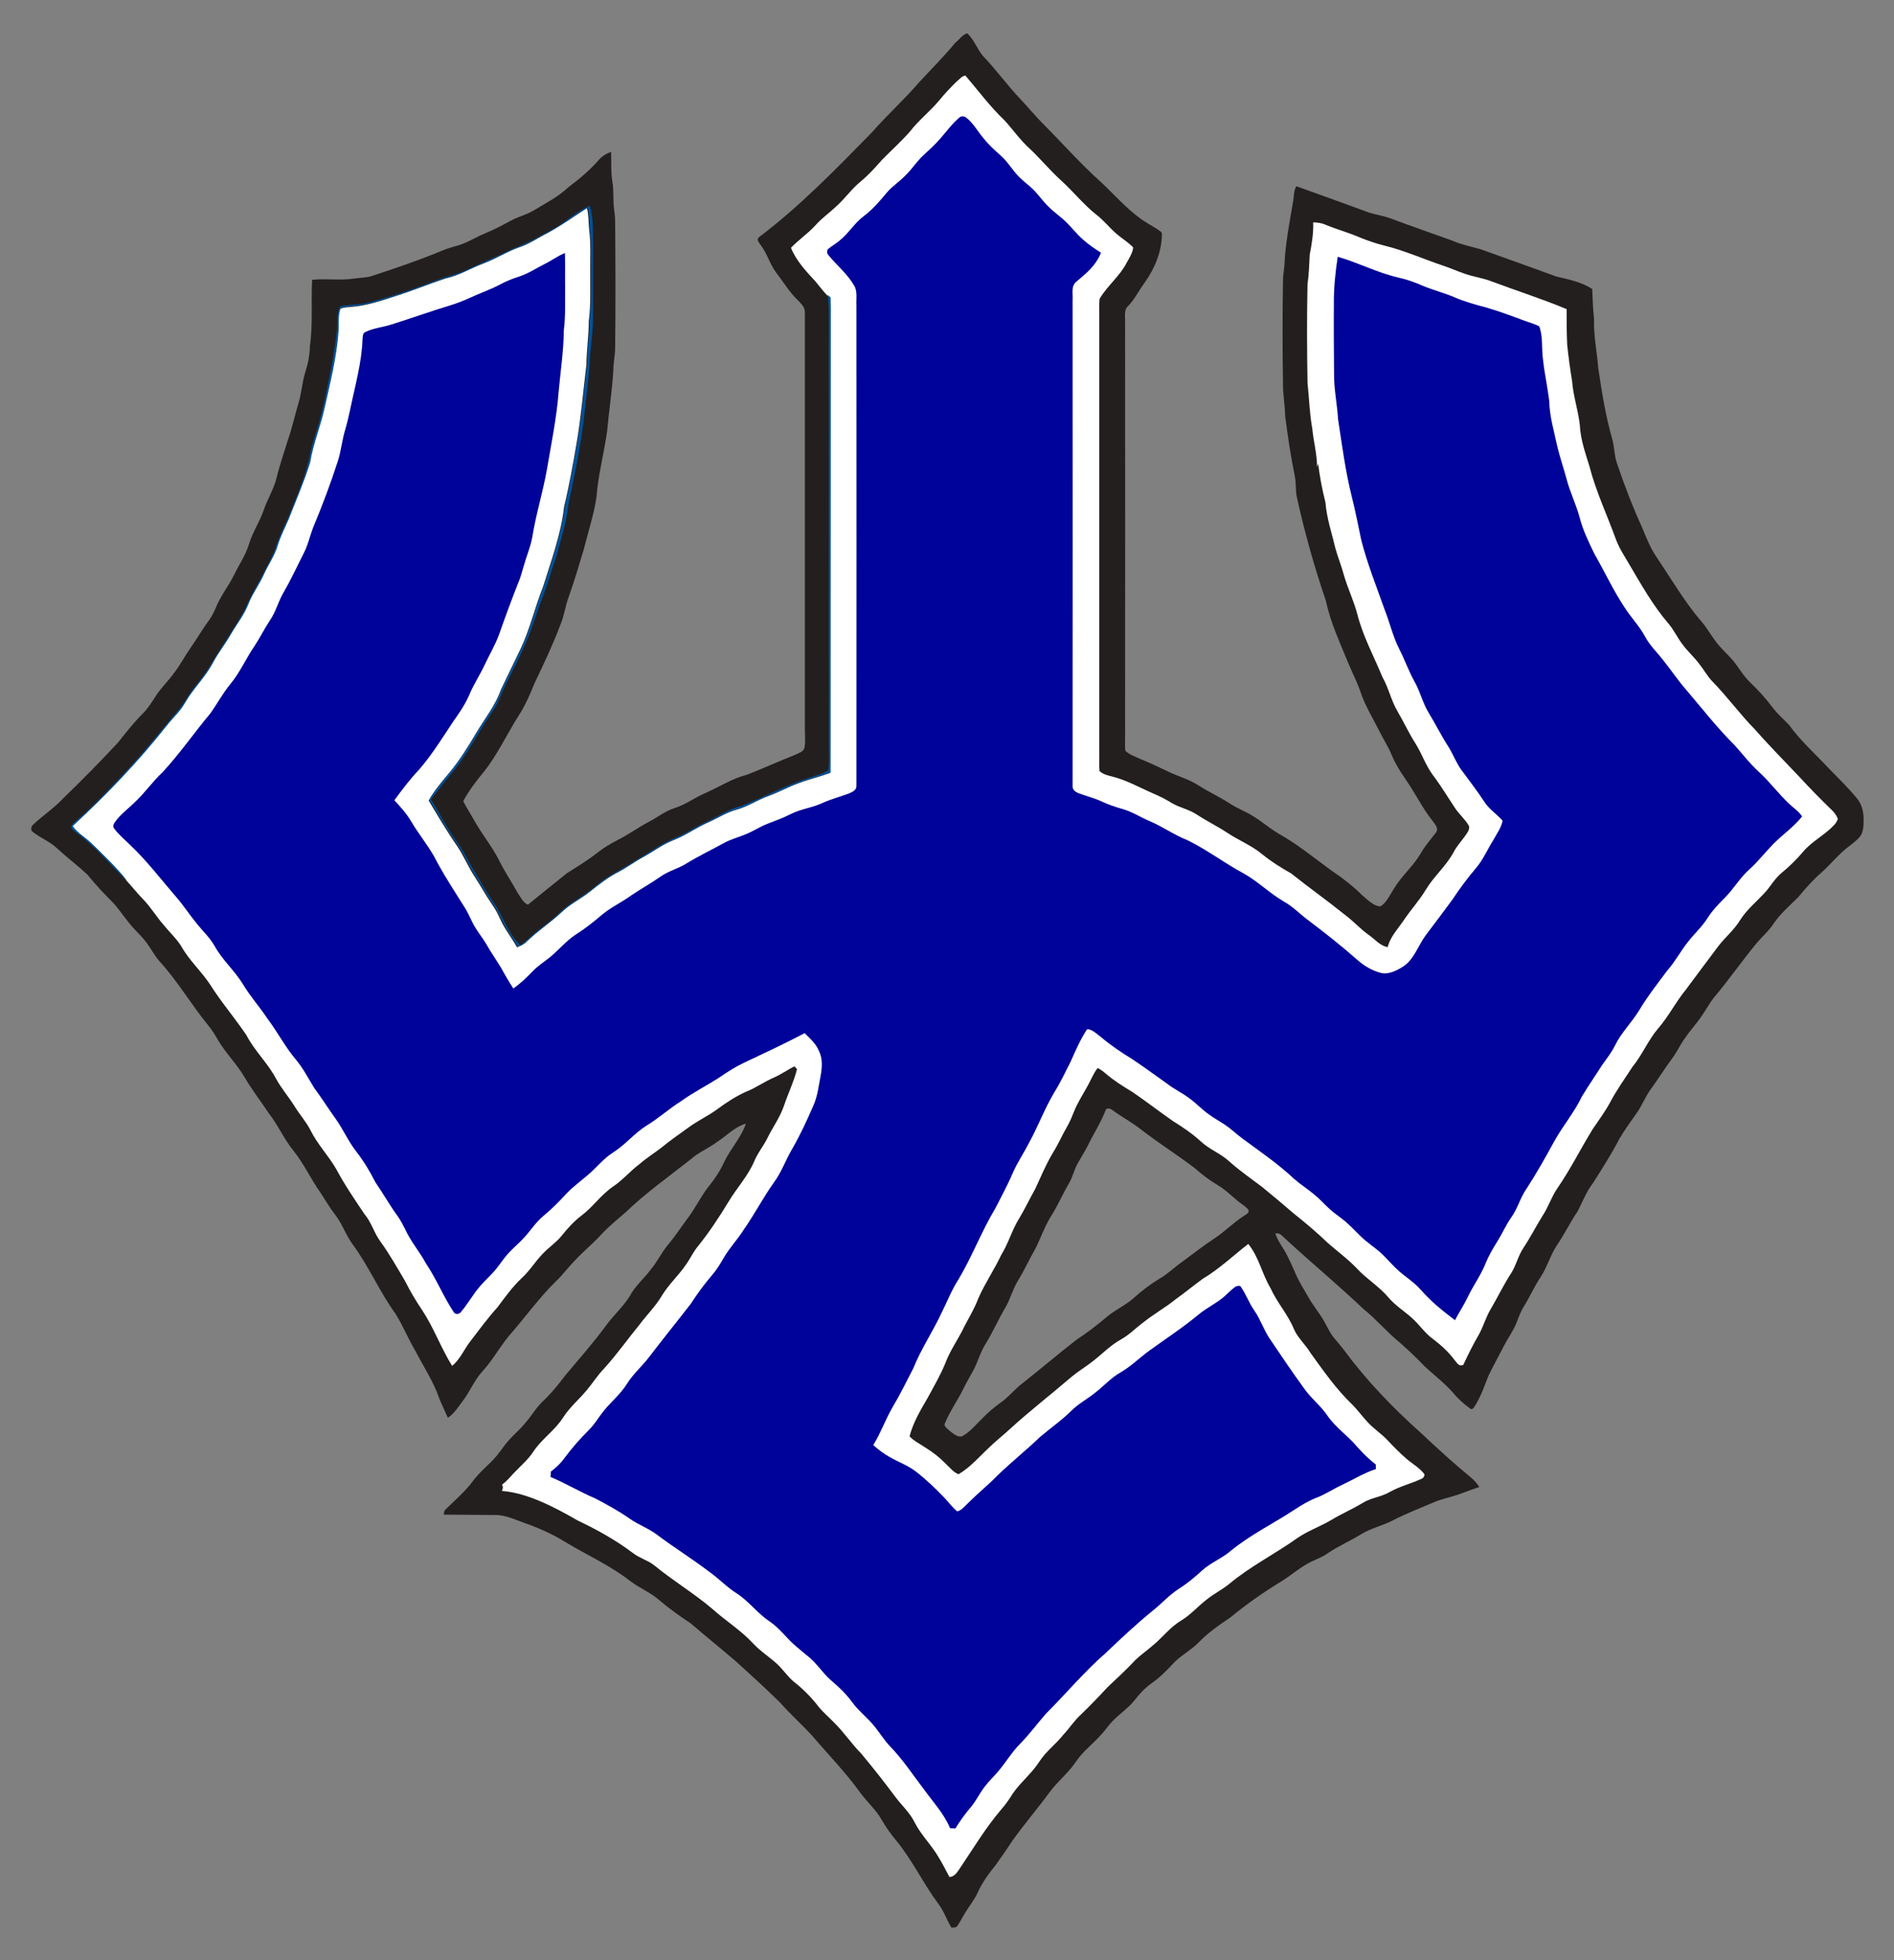 <?xml version="1.0" encoding="UTF-8" standalone="no"?>
<svg
   xmlns:dc="http://purl.org/dc/elements/1.1/"
   xmlns:cc="http://creativecommons.org/ns#"
   xmlns:rdf="http://www.w3.org/1999/02/22-rdf-syntax-ns#"
   xmlns:svg="http://www.w3.org/2000/svg"
   xmlns="http://www.w3.org/2000/svg"
   xmlns:sodipodi="http://sodipodi.sourceforge.net/DTD/sodipodi-0.dtd"
   xmlns:inkscape="http://www.inkscape.org/namespaces/inkscape"
   width="145"
   height="150"
   viewBox="0 0 145 150"
   version="1.1"
   id="svg3008"
   inkscape:version="0.48.1 "
   sodipodi:docname="wlee athletics monogram.svg">
  <rect x="0" y="0" width="145" height="150" fill="#808080" stroke="none"/>
  <defs
     id="defs3027" />
  <sodipodi:namedview
     pagecolor="#ffffff"
     bordercolor="#666666"
     borderopacity="1"
     objecttolerance="10"
     gridtolerance="10"
     guidetolerance="10"
     inkscape:pageopacity="0"
     inkscape:pageshadow="2"
     inkscape:window-width="1366"
     inkscape:window-height="705"
     id="namedview3025"
     showgrid="false"
     inkscape:zoom="2.8119101"
     inkscape:cx="88.316151"
     inkscape:cy="67.010309"
     inkscape:window-x="0"
     inkscape:window-y="0"
     inkscape:window-maximized="1"
     inkscape:current-layer="g3810" />
  <!-- Generator: Sketch 54.1 (76490) - https://sketchapp.com -->
  <title
     id="title3010">wash-lee</title>
  <desc
     id="desc3012">Created with Sketch.</desc>
  <g
     id="g3810"
     transform="translate(0,-50)">
    <g
       transform="matrix(0.725,0,0,0.725,2.319,52.542)"
       id="g3016"
       style="fill:none;stroke:none">
      <path
         style="fill:#231f1f;fill-rule:nonzero"
         inkscape:connector-curvature="0"
         id="Shape"
         d="m 98.952,0.019 c 0.715,0.676 1.043,1.662 1.642,2.377 1.391,1.449 2.57,3.092 3.942,4.541 0.85,0.889 1.623,1.855 2.493,2.705 2.01,2.029 3.942,4.213 6.067,6.106 1.333,1.256 2.628,2.725 4.096,3.787 0.56,0.425 1.179,0.754 1.778,1.121 0.174,0.155 0.58,0.309 0.522,0.56 0,1.816 -0.754,3.614 -1.797,5.082 -0.618,0.831 -1.043,1.739 -1.758,2.493 -0.502,0.444 -0.29,1.121 -0.328,1.72 0.019,14.3 0,28.599 0,42.899 0.019,0.773 -0.039,1.546 0.019,2.319 0.406,0.406 1.024,0.618 1.526,0.85 0.966,0.386 1.894,0.831 2.84,1.275 1.082,0.56 2.261,0.831 3.304,1.507 1.121,0.715 2.319,1.256 3.439,1.99 0.715,0.464 1.526,0.754 2.261,1.217 1.005,0.58 1.874,1.372 2.879,1.952 1.932,1.082 3.671,2.512 5.468,3.826 1.179,0.792 2.319,1.662 3.324,2.667 0.522,0.425 1.217,1.179 1.932,1.14 0.618,-0.406 1.005,-1.256 1.391,-1.855 0.812,-1.353 2.029,-2.357 2.821,-3.71 0.464,-0.812 1.082,-1.507 1.642,-2.242 0.29,-0.483 -0.155,-0.87 -0.406,-1.237 -1.082,-1.372 -1.816,-2.918 -2.802,-4.329 -0.56,-0.812 -1.082,-1.623 -1.469,-2.551 -0.367,-0.908 -0.908,-1.72 -1.333,-2.589 -0.657,-1.314 -1.488,-2.647 -1.952,-4.039 -0.348,-1.063 -0.889,-2.068 -1.314,-3.111 -0.87,-2.126 -1.894,-4.309 -2.357,-6.551 -1.217,-3.556 -2.241,-7.188 -3.053,-10.86 -0.193,-0.792 -0.077,-1.585 -0.251,-2.377 -0.425,-2.068 -0.734,-4.174 -1.005,-6.28 -0.019,-1.159 -0.251,-2.319 -0.232,-3.478 -0.058,-3.614 -0.058,-7.208 0,-10.821 0,-0.58 0.116,-1.121 0.155,-1.7 0.097,-2.184 0.522,-4.386 0.889,-6.531 0.135,-0.618 0.058,-1.237 0.367,-1.739 2.57,0.908 5.14,1.855 7.69,2.783 0.734,0.232 1.488,0.329 2.222,0.599 2.164,0.812 4.367,1.565 6.55,2.357 0.966,0.425 1.971,0.618 2.995,0.908 2.647,0.966 5.333,1.894 7.98,2.879 1.333,0.309 2.609,0.56 3.807,1.314 0.039,1.063 0.077,2.106 0.193,3.15 -0.058,1.778 0.309,3.478 0.444,5.217 0.367,2.473 0.773,5.024 1.469,7.459 0.251,0.87 0.213,1.758 0.522,2.628 0.773,2.28 1.642,4.541 2.647,6.744 0.444,1.082 0.87,2.164 1.546,3.15 1.526,2.261 2.976,4.754 4.753,6.802 0.541,0.638 0.947,1.372 1.449,2.029 0.541,0.754 1.237,1.333 1.836,2.029 0.618,0.754 1.063,1.585 1.778,2.28 0.87,0.831 1.662,1.7 2.377,2.647 0.522,0.715 1.179,1.256 1.778,1.894 1.217,1.681 2.744,3.034 4.154,4.541 1.005,1.043 2.087,2.068 2.995,3.188 0.502,0.599 0.696,1.333 0.715,2.106 0,0.599 0.019,1.391 -0.348,1.894 -0.386,0.502 -0.966,0.87 -1.449,1.275 -0.947,0.754 -1.662,1.662 -2.551,2.473 -0.947,0.812 -1.758,1.72 -2.551,2.686 -0.908,0.908 -1.874,1.72 -2.609,2.802 -0.502,0.773 -1.198,1.353 -1.797,2.068 -1.546,1.874 -2.937,3.884 -4.502,5.739 -0.522,0.657 -0.889,1.391 -1.391,2.087 -0.56,0.792 -1.217,1.507 -1.758,2.319 -0.464,0.657 -0.773,1.372 -1.256,2.01 -0.812,1.082 -1.507,2.222 -2.299,3.304 -0.56,0.773 -0.889,1.662 -1.43,2.435 -0.638,0.908 -1.295,1.797 -1.855,2.763 -0.85,1.623 -1.836,3.188 -2.821,4.715 -0.676,0.889 -1.063,1.913 -1.565,2.899 -0.792,1.159 -1.391,2.415 -2.183,3.575 -0.696,1.043 -1.024,2.261 -1.7,3.324 -0.696,1.024 -1.179,2.164 -1.836,3.208 -0.348,0.56 -0.541,1.159 -0.792,1.778 -0.348,0.831 -0.87,1.527 -1.275,2.319 -0.541,1.063 -1.121,2.087 -1.642,3.169 -0.425,1.063 -0.773,2.106 -1.372,3.092 -0.135,0.193 -0.328,0.618 -0.599,0.348 -0.638,-0.464 -1.256,-1.005 -1.758,-1.623 -0.908,-1.043 -1.99,-1.855 -2.995,-2.783 -0.85,-0.889 -1.739,-1.739 -2.667,-2.551 -1.353,-1.101 -2.454,-2.435 -3.807,-3.517 -2.647,-2.512 -5.468,-4.85 -8.154,-7.324 -0.386,-0.309 -0.599,-0.754 -1.159,-0.657 0.271,0.87 0.85,1.507 1.237,2.3 0.29,0.58 0.56,1.14 0.812,1.739 0.386,0.966 0.966,1.855 1.488,2.763 0.502,0.889 1.179,1.662 1.662,2.551 0.328,0.58 0.58,1.179 1.024,1.7 0.348,0.425 0.715,0.831 1.043,1.275 2.357,3.188 5.14,6.087 8.096,8.715 1.72,1.623 3.478,3.227 5.314,4.734 0.348,0.29 0.618,0.618 0.87,0.986 -0.773,0.251 -1.546,0.56 -2.319,0.831 -0.831,0.271 -1.7,0.444 -2.512,0.792 -1.449,0.618 -2.898,1.179 -4.29,1.894 -1.101,0.58 -2.299,0.812 -3.362,1.469 -1.159,0.715 -2.435,1.256 -3.555,2.029 -0.715,0.502 -1.546,0.715 -2.28,1.179 -0.927,0.541 -1.739,1.256 -2.667,1.816 -1.836,1.121 -3.633,2.377 -5.294,3.749 -1.179,0.792 -2.377,1.623 -3.362,2.647 -0.85,0.87 -1.913,1.372 -2.744,2.28 -0.676,0.734 -1.391,1.449 -2.222,2.029 -0.715,0.502 -1.295,1.14 -1.836,1.836 -0.754,0.928 -1.797,1.546 -2.551,2.454 -0.328,0.386 -0.618,0.792 -0.966,1.159 -0.87,0.986 -1.855,1.681 -2.609,2.783 -0.792,1.198 -1.913,2.068 -2.782,3.227 -1.275,1.739 -2.686,3.382 -3.942,5.14 -0.56,0.85 -1.14,1.7 -1.739,2.531 -0.734,0.908 -1.411,1.816 -1.913,2.899 -0.348,0.792 -0.889,1.43 -1.333,2.164 -0.309,0.502 -0.56,1.024 -0.908,1.507 -0.174,0.077 -0.348,0.097 -0.56,0.097 -0.502,-0.812 -0.773,-1.7 -1.353,-2.473 -1.642,-2.203 -2.763,-4.638 -4.483,-6.725 -0.56,-0.676 -1.082,-1.391 -1.507,-2.145 -0.618,-1.101 -1.546,-1.894 -2.299,-2.918 -1.507,-2.106 -3.362,-4 -5.043,-5.971 -1.101,-1.217 -2.338,-2.3 -3.42,-3.536 -1.488,-1.469 -3.053,-2.879 -4.599,-4.29 -1.604,-1.372 -3.227,-2.686 -4.831,-4.058 -1.159,-0.773 -2.28,-1.565 -3.343,-2.473 -0.927,-0.812 -2.048,-1.237 -3.034,-1.99 -2.145,-1.662 -4.464,-2.686 -6.782,-4.077 -1.391,-0.87 -2.918,-1.546 -4.464,-2.087 -1.043,-0.367 -2.01,-0.85 -3.13,-0.812 -1.778,0 -3.555,-0.039 -5.333,-0.039 0.039,-0.155 0.058,-0.309 0.097,-0.444 1.024,-1.024 2.087,-1.894 2.956,-3.053 0.638,-0.87 1.43,-1.527 2.164,-2.28 0.618,-0.638 1.043,-1.372 1.623,-2.029 0.541,-0.618 1.179,-1.14 1.7,-1.778 0.696,-0.754 1.159,-1.643 1.894,-2.338 0.908,-0.85 1.681,-1.816 2.435,-2.802 1.43,-1.72 2.937,-3.401 4.251,-5.198 0.87,-1.217 2.01,-2.145 2.725,-3.478 0.599,-0.947 1.43,-1.643 2.087,-2.551 0.657,-0.792 1.082,-1.72 1.739,-2.512 0.696,-0.812 1.275,-1.7 1.894,-2.551 0.908,-1.121 1.507,-2.454 2.396,-3.594 0.657,-0.812 1.217,-1.643 1.662,-2.609 0.657,-1.391 1.797,-2.589 2.299,-4.058 -1.256,0.386 -1.99,1.256 -3.072,1.952 -0.908,0.676 -1.952,1.082 -2.782,1.836 -2.28,1.797 -4.734,3.536 -6.821,5.546 -0.889,0.773 -1.816,1.527 -2.628,2.396 -0.85,0.947 -1.855,1.739 -2.725,2.686 -0.754,0.754 -1.353,1.604 -2.125,2.319 -1.623,1.604 -2.976,3.459 -4.464,5.198 -1.198,1.295 -1.99,2.879 -3.169,4.174 -0.889,0.947 -1.314,2.106 -2.087,3.13 -0.522,0.676 -0.889,1.333 -1.604,1.816 -0.29,-0.676 -0.638,-1.353 -0.908,-2.048 -0.599,-1.758 -1.681,-3.382 -2.531,-5.024 -0.754,-1.275 -1.314,-2.667 -2.087,-3.903 -1.7,-2.338 -2.84,-5.063 -4.579,-7.401 -0.696,-0.966 -1.043,-2.087 -1.778,-3.034 -0.58,-0.734 -1.043,-1.546 -1.546,-2.319 -1.043,-1.449 -1.758,-3.072 -2.879,-4.464 -1.005,-1.237 -1.623,-2.705 -2.609,-3.961 -0.85,-1.275 -1.797,-2.493 -2.57,-3.826 -0.831,-1.391 -1.99,-2.531 -2.821,-3.942 -0.29,-0.522 -0.618,-1.043 -1.005,-1.507 -1.816,-2.222 -3.246,-4.696 -5.178,-6.802 C 13.062,97.275 12.695,96.522 12.173,95.865 11.613,95.13 10.898,94.551 10.357,93.816 9.758,93.101 9.294,92.329 8.637,91.671 7.729,90.763 6.86,89.836 6.048,88.831 5.024,87.865 3.884,87.014 2.84,86.048 2.029,85.275 0.966,84.908 0.135,84.193 0.058,83.903 0.116,83.691 0.309,83.536 1.314,82.57 2.473,81.836 3.42,80.812 5.43,78.879 7.362,76.908 9.256,74.879 10.086,73.836 10.898,72.792 11.845,71.845 c 0.541,-0.522 0.927,-1.14 1.333,-1.778 0.56,-0.908 1.333,-1.623 1.952,-2.473 0.696,-0.889 1.198,-1.874 1.836,-2.783 0.618,-0.87 1.14,-1.797 1.778,-2.667 0.348,-0.464 0.618,-0.947 0.831,-1.469 0.502,-1.256 1.333,-2.28 1.932,-3.478 0.541,-1.121 1.217,-2.068 1.584,-3.266 0.386,-1.275 1.14,-2.357 1.565,-3.614 0.406,-1.198 1.082,-2.222 1.372,-3.459 0.328,-1.391 0.812,-2.705 1.217,-4.058 0.444,-1.275 0.715,-2.57 1.101,-3.845 0.309,-1.043 0.367,-2.145 0.696,-3.188 0.29,-0.908 0.464,-1.778 0.483,-2.744 0.328,-2.28 0.116,-4.696 0.232,-6.995 1.469,-0.155 2.995,0.097 4.483,-0.135 0.599,-0.097 1.217,-0.077 1.778,-0.251 2.299,-0.754 4.579,-1.527 6.802,-2.415 0.657,-0.29 1.314,-0.541 2.029,-0.734 1.179,-0.29 2.068,-0.908 3.188,-1.372 0.889,-0.367 1.739,-0.812 2.589,-1.275 0.812,-0.464 1.739,-0.657 2.531,-1.14 1.275,-0.773 2.589,-1.43 3.691,-2.473 1.14,-0.85 2.222,-1.758 3.169,-2.841 0.367,-0.425 0.792,-0.676 1.314,-0.87 0.039,1.14 -0.039,2.3 0.174,3.401 0.116,0.85 0.019,1.72 0.135,2.57 0.058,0.444 0.116,0.889 0.116,1.353 0.039,4.444 0.058,8.889 0,13.333 0,0.85 -0.193,1.662 -0.193,2.512 -0.135,2.126 -0.464,4.232 -0.657,6.357 -0.328,2.319 -0.947,4.599 -1.121,6.937 -0.29,1.874 -0.889,3.71 -1.353,5.546 -0.502,1.662 -0.985,3.304 -1.565,4.928 -0.367,0.986 -0.483,2.01 -0.889,2.976 -0.792,2.106 -1.758,4.135 -2.725,6.164 -0.483,1.179 -0.966,2.319 -1.662,3.401 -1.275,1.99 -2.203,4.077 -3.691,5.952 -0.792,0.966 -1.604,2.01 -2.183,3.111 0.348,0.696 0.792,1.353 1.159,2.029 0.812,1.449 1.836,2.686 2.589,4.135 0.58,1.198 1.333,2.3 1.971,3.459 0.29,0.425 0.618,1.14 1.121,1.295 1.372,-1.121 2.744,-2.222 4.116,-3.324 1.101,-0.696 2.222,-1.372 3.246,-2.184 0.657,-0.522 1.391,-0.947 2.145,-1.333 1.101,-0.56 2.087,-1.275 3.169,-1.855 0.966,-0.483 1.739,-1.159 2.782,-1.488 1.179,-0.367 2.125,-1.101 3.246,-1.585 1.507,-0.657 2.84,-1.546 4.444,-1.952 1.681,-0.657 3.324,-1.411 5.005,-2.068 0.367,-0.193 0.927,-0.309 1.043,-0.773 0.116,-0.618 0.039,-1.275 0.039,-1.913 0,-14.686 0,-29.391 0,-44.077 0,-0.522 -0.406,-0.889 -0.734,-1.237 -0.908,-0.87 -1.507,-1.894 -2.28,-2.899 C 78.083,24.367 77.813,23.246 77.098,22.319 76.924,22.029 76.615,21.778 77.001,21.488 81.271,18.261 85.117,14.3 88.846,10.493 90.469,8.638 92.305,6.995 93.908,5.121 95.184,3.749 96.498,2.435 97.696,0.986 98.063,0.734 98.43,0.116 98.952,0.019 z M 114.313,113.7 c -0.174,-0.174 -0.638,-0.329 -0.754,-0.039 -0.483,1.275 -1.237,2.415 -1.836,3.652 -0.328,0.657 -0.715,1.256 -1.063,1.874 -0.425,0.715 -0.58,1.546 -1.005,2.261 -0.657,1.101 -1.14,2.28 -1.836,3.362 -0.676,1.082 -1.082,2.261 -1.642,3.401 -0.657,1.14 -1.198,2.357 -1.894,3.478 -0.541,0.889 -0.792,1.894 -1.295,2.783 -0.754,1.256 -1.333,2.609 -2.106,3.865 -0.502,0.792 -0.773,1.681 -1.159,2.531 -0.367,0.715 -0.792,1.391 -1.14,2.106 -0.618,1.295 -1.526,2.531 -2.048,3.865 0.019,0.29 0.367,0.502 0.56,0.696 0.348,0.271 0.812,0.657 1.256,0.58 0.85,-0.425 1.546,-1.295 2.222,-1.952 0.58,-0.599 1.198,-1.121 1.874,-1.604 0.87,-0.599 1.507,-1.449 2.357,-2.087 1.913,-1.507 3.749,-3.072 5.662,-4.56 1.121,-0.734 2.183,-1.546 3.208,-2.415 0.889,-0.754 1.971,-1.217 2.84,-1.99 0.85,-0.773 1.778,-1.469 2.763,-2.068 0.85,-0.483 1.526,-1.179 2.338,-1.739 1.14,-0.85 2.261,-1.72 3.459,-2.512 1.063,-0.696 1.971,-1.643 3.053,-2.338 0.213,-0.155 0.58,-0.29 0.522,-0.599 -0.135,-0.271 -0.444,-0.444 -0.676,-0.638 -0.908,-0.638 -1.623,-1.469 -2.589,-2.029 -0.889,-0.522 -1.681,-1.14 -2.454,-1.816 -1.836,-1.391 -3.787,-2.628 -5.623,-4.039 -0.947,-0.754 -2.01,-1.314 -2.995,-2.029 z" />
      <path
         style="fill:#ffffff;fill-rule:nonzero"
         inkscape:connector-curvature="0"
         id="path3019"
         d="m 98.739,4.464 c 1.372,1.604 2.609,3.285 4.135,4.734 0.889,0.966 1.642,2.068 2.628,2.957 1.159,1.082 2.183,2.338 3.362,3.401 1.295,1.179 2.377,2.551 3.729,3.614 0.812,0.618 1.391,1.411 2.183,2.068 0.541,0.464 1.198,0.85 1.681,1.372 -0.039,0.56 -0.406,1.121 -0.676,1.604 -0.715,1.411 -2.029,2.415 -2.86,3.807 -0.097,0.696 -0.019,1.43 -0.039,2.126 0,15.208 0,30.396 0,45.604 0.019,0.715 -0.039,1.43 0.019,2.126 0.367,0.329 0.792,0.444 1.256,0.56 1.565,0.367 3.034,1.217 4.522,1.855 0.618,0.271 1.217,0.56 1.797,0.928 0.85,0.522 1.816,0.676 2.647,1.217 1.063,0.696 2.203,1.256 3.266,1.952 1.217,0.812 2.57,1.333 3.71,2.28 0.947,0.773 1.971,1.411 3.034,2.01 1.894,1.507 3.884,2.918 5.777,4.444 0.85,0.638 1.546,1.43 2.415,2.048 0.715,0.483 1.14,1.121 2.01,1.295 0.309,-1.179 1.101,-1.932 1.739,-2.899 0.734,-1.082 1.604,-2.029 2.28,-3.15 0.87,-1.449 2.164,-2.512 2.956,-4 0.328,-0.618 0.792,-1.121 1.198,-1.681 0.232,-0.348 0.483,-0.618 0.425,-1.043 -0.386,-0.696 -1.043,-1.237 -1.488,-1.913 -0.773,-1.159 -1.488,-2.357 -2.338,-3.478 -0.773,-1.043 -1.159,-2.261 -1.855,-3.362 -0.715,-1.121 -1.256,-2.319 -1.932,-3.459 -0.638,-1.121 -0.889,-2.377 -1.526,-3.498 -0.947,-2.28 -2.048,-4.271 -2.667,-6.667 -0.367,-1.391 -0.985,-2.667 -1.391,-4.039 -0.251,-0.966 -0.638,-1.894 -0.908,-2.86 -0.386,-1.643 -0.927,-3.188 -1.063,-4.889 -0.348,-1.372 -0.599,-2.705 -0.773,-4.097 -0.039,0.116 -0.077,0.232 -0.116,0.348 0,-1.372 -0.367,-2.667 -0.502,-4.039 -0.29,-1.604 -0.328,-3.208 -0.502,-4.831 -0.058,-3.478 -0.077,-6.957 0,-10.435 0.155,-1.043 0.174,-2.048 0.232,-3.092 0.213,-1.14 0.406,-2.242 0.367,-3.42 0.444,0.019 0.87,0.058 1.295,0.251 1.198,0.502 2.454,0.831 3.652,1.353 0.812,0.329 1.642,0.618 2.493,0.831 2.222,0.541 4.212,1.449 6.357,2.164 0.754,0.251 1.469,0.58 2.222,0.831 0.927,0.329 1.913,0.444 2.84,0.812 2.628,0.986 5.314,1.836 7.903,2.918 0,1.256 0,2.512 0.058,3.749 0.135,1.295 0.309,2.589 0.522,3.865 0.116,1.565 0.638,3.053 0.812,4.618 0.077,1.565 0.58,2.918 1.024,4.386 0.676,2.628 1.894,5.198 2.821,7.768 0.367,0.947 0.908,1.739 1.411,2.609 1.256,2.126 2.473,4.29 4.077,6.164 0.618,0.715 0.985,1.565 1.565,2.3 0.522,0.696 1.179,1.275 1.7,1.971 0.464,0.58 0.831,1.237 1.314,1.778 1.642,1.662 2.995,3.556 4.637,5.217 1.507,1.72 3.111,3.324 4.676,4.986 1.101,1.198 2.261,2.377 3.439,3.517 0.251,0.251 0.464,0.541 0.58,0.87 -0.058,0.251 -0.232,0.483 -0.406,0.676 -1.005,1.063 -2.299,1.681 -3.227,2.763 -0.715,0.85 -1.488,1.604 -2.338,2.3 -0.773,0.657 -1.159,1.469 -1.855,2.184 -0.85,0.908 -1.797,1.681 -2.473,2.744 -0.676,1.121 -1.7,1.913 -2.454,2.957 -1.101,1.469 -2.203,2.937 -3.304,4.425 -1.063,1.295 -1.797,2.783 -2.898,4.058 -1.082,1.256 -1.662,2.763 -2.705,4.039 -0.812,1.256 -1.7,2.473 -2.396,3.807 -0.541,0.986 -1.198,1.874 -1.816,2.783 -1.275,2.068 -2.377,4.29 -3.768,6.3 -0.618,0.908 -0.927,1.952 -1.546,2.879 -0.696,1.121 -1.295,2.3 -2.029,3.401 -0.541,0.812 -0.734,1.778 -1.256,2.609 -0.812,1.237 -1.43,2.551 -2.183,3.826 -0.502,0.831 -0.754,1.778 -1.217,2.628 -0.618,1.063 -1.159,2.145 -1.681,3.266 -0.483,0.174 -0.618,-0.174 -0.889,-0.483 -0.657,-0.889 -1.469,-1.623 -2.338,-2.28 -0.87,-0.638 -1.411,-1.507 -2.222,-2.222 -0.831,-0.734 -1.758,-1.314 -2.473,-2.164 -1.024,-1.198 -2.377,-1.99 -3.42,-3.15 -0.927,-0.947 -2.01,-1.739 -2.995,-2.609 -1.121,-1.082 -2.319,-2.087 -3.536,-3.053 -1.101,-0.947 -2.222,-1.894 -3.362,-2.821 -1.179,-0.889 -2.377,-1.72 -3.478,-2.705 -0.908,-0.831 -2.048,-1.237 -2.956,-2.068 -0.927,-0.85 -1.952,-1.546 -3.014,-2.203 -1.43,-1.005 -2.821,-2.068 -4.251,-3.053 -0.966,-0.58 -1.894,-1.159 -2.763,-1.894 -0.271,-0.232 -0.58,-0.483 -0.908,-0.638 -0.444,0.56 -0.696,1.237 -1.043,1.855 -0.502,0.928 -1.082,1.797 -1.469,2.783 -0.193,0.502 -0.406,0.986 -0.657,1.449 -0.56,0.947 -0.985,1.952 -1.565,2.879 -0.734,1.217 -1.256,2.512 -1.855,3.787 -0.599,1.063 -1.121,2.184 -1.758,3.227 -0.734,1.198 -1.082,2.551 -1.836,3.749 -0.734,1.565 -1.72,2.995 -2.415,4.58 -0.464,1.237 -1.179,2.319 -1.739,3.498 -0.58,1.101 -1.275,2.106 -1.72,3.285 -0.522,1.295 -1.237,2.512 -1.894,3.729 -0.754,1.295 -1.526,2.57 -1.913,4.058 0.444,0.483 1.121,0.812 1.662,1.179 0.792,0.483 1.507,1.043 2.145,1.7 0.406,0.386 0.831,0.908 1.353,1.121 1.217,-0.676 2.261,-1.913 3.285,-2.86 0.657,-0.638 1.372,-1.198 2.048,-1.816 2.126,-1.952 4.406,-3.71 6.589,-5.585 0.638,-0.541 1.353,-0.966 2.01,-1.469 1.14,-0.831 2.029,-1.836 3.285,-2.531 0.87,-0.483 1.507,-1.179 2.299,-1.758 1.082,-0.87 2.299,-1.546 3.381,-2.415 0.966,-0.696 1.894,-1.449 2.86,-2.164 1.778,-1.063 3.208,-2.435 4.85,-3.71 1.14,1.411 1.411,3.072 2.357,4.676 0.696,1.546 1.836,2.763 2.473,4.329 0.406,0.928 1.217,1.623 1.739,2.493 1.353,1.874 2.724,3.845 4.406,5.449 0.58,0.58 1.063,1.256 1.623,1.855 0.618,0.676 1.391,1.179 2.029,1.836 0.657,0.696 1.333,1.391 2.048,2.01 0.618,0.541 1.449,1.005 1.932,1.662 0,0.251 -0.135,0.425 -0.367,0.502 -1.082,0.502 -2.241,0.773 -3.304,1.372 -0.927,0.541 -1.99,0.599 -2.898,1.179 -1.063,0.638 -2.183,1.121 -3.246,1.758 -1.159,0.696 -2.415,1.121 -3.536,1.874 -2.377,1.7 -5.024,3.014 -7.265,4.889 -0.754,0.618 -1.642,1.043 -2.396,1.662 -0.927,0.715 -1.642,1.565 -2.647,2.184 -1.237,0.734 -1.99,1.816 -3.092,2.705 -0.618,0.541 -1.314,1.005 -1.874,1.585 -0.908,0.966 -1.874,1.855 -2.84,2.763 -0.927,1.005 -1.874,1.99 -2.86,2.937 -0.676,0.618 -1.159,1.391 -1.797,2.068 -0.812,1.024 -1.836,1.758 -2.551,2.86 -0.812,1.256 -1.971,2.164 -2.802,3.362 -0.367,0.599 -0.754,1.159 -1.217,1.681 -1.7,1.99 -2.995,4.193 -4.464,6.357 -0.271,0.386 -0.502,0.734 -1.005,0.773 -0.464,-0.87 -0.908,-1.758 -1.449,-2.57 -0.734,-1.101 -1.623,-2.01 -2.222,-3.188 -0.522,-1.043 -1.295,-1.72 -1.99,-2.628 -1.179,-1.585 -2.396,-3.13 -3.652,-4.638 -1.043,-1.043 -1.836,-2.28 -2.898,-3.304 -0.541,-0.56 -1.14,-1.063 -1.623,-1.662 -0.754,-0.986 -1.642,-1.874 -2.609,-2.628 -0.696,-0.58 -1.179,-1.372 -1.874,-1.971 -0.831,-0.734 -1.739,-1.314 -2.493,-2.145 -1.275,-1.353 -2.821,-2.3 -4.193,-3.536 -1.971,-1.681 -4.193,-2.995 -6.183,-4.638 -0.696,-0.541 -1.526,-0.734 -2.222,-1.275 -1.816,-1.372 -3.768,-2.454 -5.835,-3.44 -2.396,-1.372 -5.236,-2.899 -8.019,-3.13 0.116,-0.29 0.155,-0.367 0.019,-0.657 0.464,-0.348 0.831,-0.773 1.217,-1.198 0.734,-0.773 1.526,-1.43 2.106,-2.319 0.908,-1.353 2.28,-2.222 3.15,-3.614 0.696,-1.063 1.623,-1.836 2.435,-2.802 0.657,-0.773 1.179,-1.623 1.894,-2.357 1.333,-1.469 2.454,-3.072 3.71,-4.599 0.773,-1.043 1.7,-1.932 2.357,-3.053 0.754,-1.237 1.816,-2.184 2.609,-3.362 0.425,-0.618 0.734,-1.295 1.217,-1.874 1.198,-1.488 2.241,-3.072 3.227,-4.696 0.85,-1.43 2.029,-2.686 2.686,-4.213 0.367,-0.908 0.985,-1.623 1.411,-2.493 0.58,-1.179 1.333,-2.184 1.758,-3.44 0.425,-1.275 1.043,-2.531 1.372,-3.845 l -0.271,-0.29 c -0.754,0.367 -1.43,0.87 -2.203,1.198 -0.985,0.425 -1.855,1.063 -2.84,1.449 -1.101,0.483 -2.164,1.179 -3.13,1.894 -0.985,0.715 -2.087,1.217 -3.072,1.952 -0.927,0.676 -1.894,1.333 -2.782,2.068 -0.773,0.599 -1.584,1.101 -2.319,1.739 -1.005,0.754 -1.778,1.7 -2.821,2.396 -1.275,0.87 -2.106,2.145 -3.324,3.053 -0.812,0.618 -1.469,1.353 -2.106,2.145 -0.599,0.734 -1.333,1.198 -1.971,1.874 -0.812,0.831 -1.391,1.816 -2.241,2.589 -0.985,0.928 -1.739,1.99 -2.551,3.072 -1.043,1.159 -1.952,2.396 -2.898,3.633 -0.638,0.831 -1.082,1.913 -1.894,2.551 -1.179,-1.894 -1.932,-4.019 -3.169,-5.894 -0.676,-0.986 -1.256,-1.99 -1.797,-3.053 -0.831,-1.411 -1.642,-2.841 -2.589,-4.155 -0.696,-0.928 -0.947,-2.029 -1.7,-2.918 -1.043,-1.546 -2.106,-3.111 -2.995,-4.773 -0.831,-1.43 -1.952,-2.57 -2.686,-4.039 -0.464,-0.928 -1.159,-1.681 -1.7,-2.57 -0.618,-0.986 -1.391,-1.874 -1.952,-2.899 -0.87,-1.662 -2.261,-2.918 -3.13,-4.599 -1.237,-1.836 -2.686,-3.517 -3.865,-5.391 -0.927,-1.391 -2.183,-2.512 -2.995,-3.961 -0.522,-0.85 -1.275,-1.527 -1.913,-2.319 C 13.294,93.217 12.714,92.232 11.903,91.401 11.304,90.783 10.763,90.106 10.183,89.469 9.082,88.077 7.787,86.841 6.512,85.604 5.855,84.928 4.947,84.464 4.425,83.691 7.961,80.425 11.342,76.928 14.318,73.14 14.975,72.29 15.748,71.633 16.289,70.686 c 0.85,-1.507 2.125,-2.667 2.937,-4.193 0.541,-1.043 1.275,-1.952 1.874,-2.976 0.638,-1.121 1.43,-2.068 1.894,-3.285 0.425,-1.082 1.14,-1.99 1.604,-3.053 0.483,-1.082 1.159,-1.971 1.488,-3.13 0.271,-0.966 0.754,-1.816 1.14,-2.725 0.773,-1.971 1.642,-3.942 2.261,-5.971 0.309,-1.952 1.082,-3.749 1.507,-5.681 0.618,-2.763 1.275,-5.333 1.488,-8.155 0.058,-0.773 -0.077,-1.681 0.213,-2.415 0.406,-0.174 0.792,-0.174 1.217,-0.213 1.642,-0.135 3.111,-0.638 4.657,-1.14 1.778,-0.56 3.497,-1.275 5.256,-1.855 1.449,-0.309 2.647,-1.082 4.019,-1.585 1.333,-0.502 2.512,-1.275 3.865,-1.739 0.87,-0.29 1.623,-0.792 2.415,-1.217 1.623,-0.831 3.13,-1.913 4.657,-2.899 0.193,0.754 0.155,1.507 0.232,2.261 0.193,1.469 0.097,2.976 0.116,4.444 -0.019,1.758 0.077,3.478 -0.155,5.237 0,1.546 -0.232,3.053 -0.251,4.599 -0.328,2.744 -0.56,5.488 -1.024,8.213 -0.386,2.28 -0.792,4.541 -1.333,6.783 -0.309,2.86 -1.372,5.72 -2.222,8.444 -0.85,2.126 -1.353,4.348 -2.319,6.435 -0.715,1.469 -1.411,2.937 -2.125,4.406 -0.599,1.72 -1.7,3.034 -2.609,4.58 -0.87,1.469 -1.797,2.957 -2.898,4.271 -0.754,0.889 -1.546,1.836 -2.125,2.86 0.947,1.585 1.894,3.208 2.956,4.734 0.734,1.063 1.198,2.242 1.913,3.324 0.618,0.928 1.14,1.932 1.778,2.841 0.367,0.522 0.657,1.043 0.908,1.623 0.483,1.082 1.198,1.932 1.778,2.976 0.386,-0.155 0.734,-0.309 1.024,-0.618 1.14,-1.121 2.512,-1.99 3.671,-3.092 0.889,-0.85 1.971,-1.353 2.937,-2.126 0.947,-0.754 1.894,-1.507 2.976,-2.068 0.927,-0.464 1.739,-1.101 2.647,-1.585 1.101,-0.599 2.068,-1.353 3.246,-1.816 1.314,-0.502 2.415,-1.333 3.71,-1.894 1.005,-0.444 1.894,-1.043 2.976,-1.333 1.198,-0.329 2.183,-1.024 3.343,-1.43 1.063,-0.386 2.068,-0.947 3.13,-1.333 1.101,-0.425 2.261,-0.696 3.381,-1.101 0.019,-16.29 0,-32.58 0.019,-48.87 0,-0.425 0,-0.831 -0.019,-1.256 -0.097,-0.097 -0.193,-0.213 -0.309,-0.309 -0.444,-0.464 -0.812,-0.966 -1.217,-1.449 -0.966,-1.043 -2.068,-2.222 -2.589,-3.556 0.812,-0.85 1.797,-1.507 2.589,-2.377 0.638,-0.734 1.43,-1.275 2.125,-1.932 0.966,-0.85 1.681,-1.913 2.686,-2.725 0.812,-0.676 1.507,-1.449 2.203,-2.242 0.985,-1.005 2.048,-1.952 2.976,-3.014 0.927,-1.198 2.125,-2.126 3.092,-3.285 0.541,-0.676 1.14,-1.295 1.758,-1.913 0.386,-0.309 0.58,-0.618 0.985,-0.696 z" />
      <path
         style="fill:#000399;fill-opacity:1;fill-rule:nonzero"
         inkscape:connector-curvature="0"
         id="path3021"
         d="m 98.874,8.947 c 0.696,0.541 1.179,1.43 1.758,2.106 0.541,0.696 1.179,1.275 1.836,1.855 0.773,0.676 1.237,1.565 1.971,2.28 0.367,0.367 0.754,0.676 1.14,1.005 0.715,0.599 1.179,1.353 1.836,2.01 0.638,0.676 1.411,1.159 2.048,1.816 0.599,0.58 1.082,1.237 1.72,1.778 0.58,0.522 1.217,0.947 1.874,1.372 -0.502,1.314 -1.526,2.164 -2.57,3.034 -0.638,0.502 -0.367,1.295 -0.425,2.01 0.019,17.043 0,34.164 0,51.227 -0.019,0.425 0.271,0.618 0.618,0.773 0.812,0.309 1.642,0.502 2.435,0.87 0.715,0.329 1.43,0.58 2.183,0.792 1.063,0.29 1.894,0.87 2.918,1.295 1.372,0.58 2.589,1.469 3.98,2.01 2.068,1.005 3.923,2.435 5.951,3.517 1.507,0.85 2.705,2.068 4.193,2.937 0.985,0.541 1.739,1.353 2.628,2.01 1.797,1.353 3.555,2.744 5.236,4.232 0.696,0.599 1.546,1.101 2.435,1.314 0.812,0.193 1.7,-0.271 2.357,-0.696 1.121,-0.734 1.584,-2.242 2.357,-3.285 0.947,-1.256 1.894,-2.493 2.821,-3.768 0.754,-1.14 1.584,-2.261 2.473,-3.304 0.792,-0.928 1.198,-1.952 1.855,-2.995 0.348,-0.638 0.85,-1.314 0.966,-2.029 -0.638,-0.715 -1.43,-1.198 -1.952,-2.029 -0.734,-1.121 -1.565,-2.184 -2.357,-3.266 -0.58,-0.773 -0.889,-1.662 -1.391,-2.473 -0.754,-1.159 -1.353,-2.377 -2.068,-3.556 -0.657,-1.043 -0.908,-2.242 -1.507,-3.304 -0.638,-1.14 -1.063,-2.377 -1.662,-3.536 -0.657,-1.314 -0.966,-2.705 -1.507,-4.077 -0.85,-2.396 -1.836,-4.87 -2.473,-7.343 -0.328,-1.546 -0.618,-3.072 -1.005,-4.599 -0.676,-2.705 -1.024,-5.411 -1.449,-8.174 -0.097,-1.623 -0.444,-3.208 -0.425,-4.831 -0.019,-2.454 -0.039,-4.889 -0.019,-7.343 -0.019,-1.662 0.155,-3.343 0.406,-4.986 2.164,0.618 4.212,1.7 6.434,2.203 0.889,0.193 1.739,0.502 2.57,0.87 1.121,0.464 2.299,0.754 3.401,1.237 1.063,0.444 2.164,0.754 3.266,1.043 1.333,0.386 2.686,0.889 3.98,1.372 0.541,0.213 1.14,0.348 1.623,0.618 0.425,1.024 0.232,2.415 0.406,3.517 0.155,1.469 0.483,2.918 0.657,4.367 0.039,1.662 0.502,3.15 0.85,4.792 0.271,1.121 0.638,2.203 0.947,3.324 0.367,1.449 1.024,2.744 1.411,4.174 0.348,1.353 0.966,2.628 1.584,3.884 1.063,1.855 1.971,3.807 3.13,5.565 0.696,1.101 1.604,2.01 2.222,3.169 0.522,0.966 1.295,1.662 1.952,2.531 0.812,1.005 1.507,2.068 2.357,3.034 1.681,1.971 3.304,4.058 5.14,5.874 0.85,0.947 1.623,1.971 2.589,2.841 1.14,1.043 2.048,2.3 3.188,3.362 0.464,0.425 0.985,0.773 1.333,1.295 -0.85,1.082 -2.068,1.932 -3.034,2.899 -0.87,0.889 -1.604,1.855 -2.531,2.686 -1.005,0.889 -1.642,2.048 -2.609,3.014 -0.657,0.657 -1.295,1.314 -1.797,2.106 -0.618,0.986 -1.488,1.739 -2.183,2.667 -0.734,0.947 -1.295,2.01 -2.087,2.899 -1.024,1.372 -2.087,2.725 -2.976,4.213 -0.792,1.295 -1.855,2.3 -2.531,3.671 -0.367,0.754 -0.889,1.411 -1.372,2.087 -0.696,1.101 -1.449,2.184 -2.126,3.304 -0.792,1.662 -1.971,3.053 -2.879,4.657 -0.947,1.739 -1.913,3.459 -2.995,5.121 -0.657,0.947 -0.927,2.087 -1.604,3.014 -0.56,0.812 -0.966,1.739 -1.488,2.57 -0.464,0.734 -0.889,1.469 -1.217,2.28 -0.502,1.256 -1.295,2.319 -1.874,3.536 -0.406,0.85 -0.927,1.623 -1.353,2.454 -1.275,-0.966 -2.531,-1.971 -3.575,-3.169 -0.792,-0.928 -1.836,-1.488 -2.686,-2.338 -0.502,-0.483 -0.927,-0.986 -1.43,-1.469 -0.734,-0.696 -1.584,-1.198 -2.319,-1.932 -0.522,-0.522 -1.024,-1.043 -1.584,-1.527 -0.56,-0.483 -1.179,-0.85 -1.72,-1.372 -0.541,-0.502 -1.024,-1.043 -1.604,-1.507 -0.676,-0.56 -1.411,-1.024 -2.068,-1.604 -1.662,-1.565 -3.613,-2.899 -5.449,-4.251 -0.638,-0.464 -1.179,-1.005 -1.836,-1.449 -0.58,-0.386 -1.198,-0.715 -1.758,-1.14 -0.715,-0.502 -1.295,-1.14 -1.99,-1.643 -0.773,-0.599 -1.681,-1.005 -2.435,-1.604 -1.217,-0.87 -2.415,-1.739 -3.652,-2.57 -1.14,-0.696 -2.261,-1.449 -3.285,-2.319 -0.425,-0.309 -0.908,-0.812 -1.449,-0.831 -0.734,1.101 -1.237,2.3 -1.758,3.459 -0.56,1.101 -1.082,2.203 -1.739,3.266 -1.005,1.681 -1.662,3.478 -2.589,5.179 -0.56,1.101 -1.256,2.126 -1.758,3.246 -0.541,1.295 -1.217,2.512 -1.855,3.768 -1.488,2.473 -2.473,5.159 -3.961,7.614 -0.676,1.063 -1.121,2.222 -1.681,3.343 -0.927,2.01 -2.183,3.845 -3.014,5.913 -0.715,1.391 -1.411,2.802 -2.203,4.135 -0.754,1.295 -1.237,2.705 -2.029,3.981 0.541,0.483 1.121,0.928 1.758,1.275 0.927,0.541 1.874,0.85 2.725,1.507 1.082,0.831 2.068,1.778 3.014,2.763 0.464,0.483 0.87,1.063 1.372,1.449 0.464,-0.097 0.831,-0.58 1.159,-0.889 1.005,-1.005 2.106,-1.894 3.092,-2.899 1.43,-1.391 3.014,-2.647 4.464,-4.039 1.082,-0.928 2.241,-1.72 3.266,-2.725 0.754,-0.773 1.681,-1.256 2.512,-1.913 0.966,-0.734 1.72,-1.623 2.782,-2.222 1.14,-0.657 2.029,-1.585 3.092,-2.338 1.72,-1.237 3.517,-2.415 5.14,-3.768 0.889,-0.734 1.874,-1.159 2.724,-1.913 0.367,-0.329 0.715,-0.696 1.121,-0.986 0.116,-0.097 0.522,-0.193 0.599,0 0.541,0.773 0.85,1.681 1.391,2.454 0.715,1.024 1.063,2.222 1.797,3.227 1.14,1.7 2.28,3.382 3.478,5.024 0.734,1.063 1.778,1.836 2.493,2.918 0.908,1.295 2.126,2.068 3.092,3.227 0.618,0.696 1.256,1.333 1.99,1.894 0,0.155 0.019,0.309 0.019,0.483 -1.256,0.406 -2.357,1.101 -3.555,1.662 -0.927,0.425 -1.739,0.986 -2.686,1.353 -0.812,0.309 -1.565,0.754 -2.299,1.237 -2.28,1.507 -4.676,2.647 -6.821,4.406 -0.927,0.792 -2.068,1.217 -2.976,2.029 -0.773,0.715 -1.584,1.391 -2.473,1.952 -1.024,0.657 -1.797,1.546 -2.744,2.3 -1.739,1.411 -3.362,2.937 -4.985,4.483 -2.261,1.971 -4.174,4.271 -6.319,6.415 -0.908,1.043 -1.72,2.145 -2.686,3.13 -0.889,0.889 -1.507,1.952 -2.319,2.918 -0.464,0.56 -1.005,1.043 -1.449,1.643 -0.541,0.696 -0.908,1.507 -1.488,2.184 -0.599,0.715 -1.121,1.43 -1.604,2.222 -0.193,0 -0.367,-0.019 -0.56,-0.019 -0.676,-1.585 -1.816,-2.783 -2.802,-4.155 -1.14,-1.488 -2.203,-3.111 -3.497,-4.444 -0.676,-0.696 -1.159,-1.527 -1.778,-2.261 -0.734,-0.889 -1.642,-1.565 -2.319,-2.512 -0.638,-0.87 -1.391,-1.565 -2.203,-2.261 -0.908,-0.792 -1.507,-1.836 -2.473,-2.57 -0.386,-0.309 -0.773,-0.638 -1.159,-0.966 -1.005,-0.831 -1.7,-1.874 -2.782,-2.628 -1.333,-0.87 -2.222,-2.164 -3.555,-3.014 -1.063,-0.676 -1.894,-1.585 -2.918,-2.3 -1.758,-1.333 -3.652,-2.512 -5.43,-3.845 -0.908,-0.696 -1.99,-1.063 -2.918,-1.72 -1.159,-0.812 -2.396,-1.488 -3.652,-2.145 -1.604,-0.676 -3.092,-1.585 -4.715,-2.261 0.019,-0.193 0.039,-0.367 0.039,-0.56 0.522,-0.406 1.005,-0.831 1.391,-1.372 0.812,-1.101 1.72,-2.126 2.686,-3.092 0.599,-0.599 0.985,-1.314 1.526,-1.971 0.792,-0.966 1.739,-1.739 2.415,-2.802 0.676,-1.101 1.662,-1.913 2.435,-2.957 1.411,-1.855 2.898,-3.671 4.328,-5.527 0.676,-1.043 1.411,-2.048 2.222,-2.995 0.502,-0.58 0.889,-1.217 1.256,-1.855 0.599,-1.043 1.449,-1.913 2.087,-2.937 1.159,-1.643 2.068,-3.42 3.227,-5.043 0.812,-1.101 1.217,-2.338 1.913,-3.517 0.85,-1.469 1.565,-3.014 2.241,-4.58 0.444,-1.005 0.541,-2.01 0.754,-3.092 0.155,-0.889 0.251,-1.797 -0.155,-2.628 -0.328,-0.812 -0.927,-1.314 -1.526,-1.913 -2.087,1.101 -4.212,2.087 -6.338,3.092 -0.908,0.425 -1.739,0.947 -2.551,1.507 -1.372,0.908 -2.84,1.623 -4.174,2.589 -1.256,0.792 -2.357,1.797 -3.633,2.57 -1.295,0.812 -2.241,2.029 -3.536,2.841 -1.043,0.657 -1.72,1.585 -2.667,2.377 -0.773,0.676 -1.584,1.237 -2.28,1.99 -0.734,0.792 -1.507,1.585 -2.357,2.28 -0.85,0.696 -1.372,1.565 -2.106,2.357 -0.56,0.618 -1.198,1.121 -1.739,1.739 -0.425,0.483 -0.773,1.024 -1.179,1.527 -0.541,0.676 -1.217,1.237 -1.778,1.913 -0.715,0.85 -1.256,1.836 -1.971,2.667 -0.174,0.232 -0.56,0.271 -0.734,0.019 -1.101,-1.662 -1.836,-3.517 -2.956,-5.179 -0.676,-1.256 -1.604,-2.3 -2.183,-3.594 -0.232,-0.464 -0.483,-0.928 -0.773,-1.353 -0.85,-1.159 -1.546,-2.415 -2.377,-3.614 -0.58,-1.14 -1.217,-2.203 -2.01,-3.227 -0.85,-1.082 -1.372,-2.319 -2.164,-3.44 -0.792,-1.082 -1.488,-2.222 -2.299,-3.304 -0.618,-1.005 -1.14,-2.029 -1.894,-2.937 -1.179,-1.391 -1.99,-2.995 -3.092,-4.444 -0.792,-1.198 -1.758,-2.261 -2.493,-3.498 -0.889,-1.469 -2.203,-2.589 -3.034,-4.097 -0.522,-0.908 -1.256,-1.565 -1.894,-2.377 -0.734,-0.889 -1.353,-1.855 -2.106,-2.725 -1.642,-1.894 -3.092,-3.826 -4.908,-5.546 -0.56,-0.56 -1.237,-1.101 -1.7,-1.758 -0.155,-0.193 -0.058,-0.425 0.058,-0.599 0.599,-0.87 1.372,-1.391 2.106,-2.126 1.082,-0.986 1.894,-2.203 2.976,-3.208 1.797,-1.932 3.324,-4.155 5.024,-6.184 0.734,-1.024 1.314,-2.126 2.125,-3.111 1.024,-1.237 1.642,-2.686 2.551,-4.019 0.58,-0.87 1.024,-1.797 1.604,-2.667 0.657,-0.947 0.889,-2.029 1.469,-2.995 0.792,-1.372 1.449,-2.802 2.164,-4.213 0.425,-0.831 0.599,-1.72 0.927,-2.57 0.966,-2.319 1.855,-4.657 2.628,-7.053 0.348,-1.082 0.444,-2.222 0.773,-3.304 0.213,-0.734 0.386,-1.449 0.541,-2.203 0.502,-2.435 1.217,-4.908 1.295,-7.382 0.039,-0.251 0,-0.599 0.271,-0.734 0.85,-0.425 1.894,-0.522 2.802,-0.812 2.106,-0.657 4.174,-1.411 6.299,-2.048 0.676,-0.213 1.314,-0.464 1.952,-0.754 1.063,-0.502 2.183,-0.87 3.227,-1.43 0.618,-0.329 1.237,-0.58 1.894,-0.792 1.005,-0.309 1.778,-0.85 2.744,-1.333 0.754,-0.367 1.411,-0.87 2.183,-1.179 0.039,1.217 0,2.435 0.019,3.652 -0.019,1.507 0.058,2.995 -0.135,4.502 -0.019,2.164 -0.348,4.29 -0.541,6.435 -0.213,2.783 -0.773,5.469 -1.237,8.213 -0.425,2.415 -1.159,4.734 -1.546,7.15 -0.193,1.082 -0.618,2.029 -0.908,3.072 -0.155,0.502 -0.271,0.986 -0.464,1.488 -0.754,1.894 -1.469,3.826 -2.145,5.758 -0.406,1.101 -0.985,2.068 -1.488,3.13 -0.502,1.101 -1.179,2.087 -1.642,3.208 -0.444,1.043 -1.082,1.952 -1.72,2.86 -1.159,1.739 -2.222,3.478 -3.613,5.082 -0.947,0.986 -1.778,2.106 -2.589,3.208 0.657,0.715 1.295,1.411 1.778,2.242 0.734,1.237 1.642,2.357 2.377,3.614 0.985,1.913 2.183,3.729 3.324,5.546 0.309,0.502 0.522,1.024 0.792,1.546 0.425,0.85 1.043,1.546 1.507,2.357 0.464,0.812 1.005,1.585 1.488,2.377 0.406,0.754 0.831,1.469 1.295,2.184 0.754,-0.522 1.391,-1.14 2.029,-1.797 0.541,-0.58 1.198,-0.986 1.797,-1.469 0.985,-0.792 1.72,-1.739 2.782,-2.435 0.985,-0.618 1.874,-1.333 2.763,-2.087 0.947,-0.792 2.029,-1.275 3.014,-1.99 1.043,-0.715 2.145,-1.314 3.188,-2.048 0.831,-0.58 1.816,-0.812 2.686,-1.353 1.295,-0.792 2.667,-1.449 4,-2.184 0.754,-0.406 1.546,-0.599 2.319,-0.928 0.812,-0.329 1.507,-0.812 2.338,-1.121 0.792,-0.309 1.604,-0.599 2.357,-0.986 1.101,-0.56 2.319,-0.676 3.42,-1.198 0.889,-0.406 1.836,-0.638 2.744,-0.986 0.386,-0.174 0.831,-0.348 0.792,-0.85 0.019,-16.889 0,-33.758 0,-50.628 -0.039,-0.676 0.135,-1.565 -0.251,-2.145 -0.657,-1.159 -1.836,-2.145 -2.667,-3.15 -0.174,-0.193 -0.251,-0.444 -0.097,-0.676 0.386,-0.329 0.85,-0.58 1.237,-0.908 0.985,-0.792 1.584,-1.874 2.589,-2.609 0.927,-0.696 1.662,-1.565 2.396,-2.454 0.599,-0.696 1.372,-1.179 2.01,-1.855 0.657,-0.638 1.14,-1.411 1.816,-2.048 0.638,-0.599 1.275,-1.159 1.855,-1.836 0.657,-0.754 1.237,-1.565 2.029,-2.222 0.232,-0.155 0.522,-0.097 0.715,0.077 z" />
      <path
         style="fill:#00529b;fill-rule:nonzero"
         inkscape:connector-curvature="0"
         id="path3023"
         d="m 59.07,18.203 c 0.367,1.179 0.348,2.415 0.348,3.633 0,2.763 0,5.546 0,8.309 0,1.507 -0.271,2.937 -0.348,4.444 -0.097,2.068 -0.425,4.097 -0.618,6.164 -0.367,2.995 -1.005,5.99 -1.623,8.947 -0.213,1.894 -0.773,3.671 -1.275,5.507 -0.522,1.469 -0.927,2.995 -1.507,4.464 -0.676,1.739 -1.159,3.498 -1.952,5.198 -0.599,1.314 -1.256,2.589 -1.894,3.884 -0.464,1.005 -0.831,2.048 -1.488,2.976 -1.526,2.203 -2.57,4.464 -4.328,6.512 -0.734,0.85 -1.372,1.739 -2.068,2.628 0.927,1.565 1.758,3.13 2.821,4.599 0.715,1.005 1.217,2.126 1.855,3.169 0.618,0.986 1.179,2.029 1.836,2.976 1.121,1.546 1.488,3.266 2.937,4.657 0.696,-0.541 1.314,-1.159 2.01,-1.7 0.773,-0.58 1.526,-1.179 2.222,-1.836 1.082,-1.043 2.435,-1.643 3.575,-2.628 1.391,-1.198 3.034,-1.913 4.56,-2.937 1.372,-0.754 2.647,-1.72 4.096,-2.3 1.121,-0.444 2.087,-1.159 3.188,-1.643 1.256,-0.58 2.357,-1.353 3.729,-1.681 2.396,-0.966 4.734,-2.203 7.207,-2.995 0.618,-0.213 1.333,-0.367 1.894,-0.734 0.174,-0.928 0.058,-1.913 0.077,-2.86 0,-14.628 0,-29.237 0,-43.865 0,-1.179 0.039,-2.338 -0.116,-3.498 0.097,0.097 0.193,0.213 0.309,0.309 0,0.425 0.019,0.831 0.019,1.256 -0.019,16.29 0,32.58 -0.019,48.87 -1.121,0.406 -2.28,0.676 -3.381,1.101 -1.063,0.386 -2.068,0.947 -3.13,1.333 -1.159,0.406 -2.145,1.121 -3.343,1.43 -1.082,0.309 -1.971,0.889 -2.976,1.333 -1.275,0.56 -2.396,1.391 -3.71,1.894 -1.179,0.464 -2.125,1.217 -3.246,1.816 -0.908,0.483 -1.72,1.121 -2.647,1.585 -1.082,0.56 -2.01,1.314 -2.976,2.068 -0.966,0.773 -2.048,1.256 -2.937,2.126 -1.159,1.101 -2.531,1.971 -3.671,3.092 -0.29,0.29 -0.638,0.464 -1.024,0.618 -0.58,-1.024 -1.314,-1.894 -1.778,-2.976 -0.251,-0.58 -0.56,-1.101 -0.908,-1.623 -0.657,-0.908 -1.159,-1.913 -1.778,-2.841 -0.696,-1.082 -1.179,-2.261 -1.913,-3.324 -1.063,-1.507 -2.01,-3.13 -2.956,-4.734 0.58,-1.024 1.372,-1.952 2.125,-2.86 1.101,-1.314 2.029,-2.802 2.898,-4.271 0.908,-1.546 2.01,-2.86 2.609,-4.58 0.715,-1.469 1.411,-2.937 2.125,-4.406 0.966,-2.087 1.469,-4.309 2.319,-6.435 0.87,-2.744 1.913,-5.604 2.222,-8.444 0.541,-2.242 0.927,-4.522 1.333,-6.783 0.464,-2.725 0.696,-5.469 1.024,-8.213 0.019,-1.546 0.251,-3.053 0.251,-4.599 0.232,-1.758 0.116,-3.459 0.155,-5.237 -0.019,-1.469 0.058,-2.976 -0.116,-4.444 -0.077,-0.754 -0.039,-1.507 -0.232,-2.261 -1.526,1.005 -3.034,2.087 -4.657,2.899 -0.792,0.425 -1.546,0.928 -2.415,1.217 -1.353,0.464 -2.531,1.237 -3.865,1.739 -1.372,0.502 -2.57,1.295 -4.019,1.585 -1.758,0.599 -3.478,1.314 -5.256,1.855 -1.546,0.502 -3.014,0.986 -4.657,1.14 -0.425,0.039 -0.812,0.039 -1.217,0.213 -0.29,0.734 -0.155,1.643 -0.213,2.415 -0.213,2.821 -0.87,5.391 -1.488,8.155 -0.425,1.932 -1.198,3.729 -1.507,5.681 -0.638,2.029 -1.488,4 -2.261,5.971 -0.386,0.908 -0.85,1.778 -1.14,2.725 -0.328,1.14 -1.005,2.048 -1.488,3.13 -0.464,1.063 -1.179,1.971 -1.604,3.053 -0.464,1.237 -1.256,2.164 -1.894,3.285 -0.58,1.024 -1.314,1.932 -1.874,2.976 -0.831,1.585 -2.106,2.744 -2.956,4.251 -0.541,0.947 -1.314,1.604 -1.971,2.454 -2.995,3.787 -6.357,7.285 -9.893,10.551 0.522,0.754 1.43,1.237 2.087,1.913 1.256,1.237 2.57,2.473 3.671,3.865 C 8.425,87.807 7.014,85.952 4.985,84.483 4.753,84.271 4.174,83.981 4.386,83.594 c 0.386,-0.483 0.947,-0.85 1.411,-1.295 1.72,-1.643 3.362,-3.343 4.966,-5.101 1.758,-1.913 3.343,-3.981 5.043,-5.952 0.638,-0.85 1.14,-1.797 1.836,-2.609 0.715,-0.87 1.333,-1.797 1.894,-2.783 1.005,-1.623 2.106,-3.208 3.034,-4.87 0.947,-2.164 2.319,-4.251 3.246,-6.415 0.348,-1.159 0.831,-2.203 1.353,-3.285 0.889,-2.242 1.952,-4.599 2.396,-6.957 0.174,-0.85 0.444,-1.681 0.715,-2.512 0.522,-1.643 0.87,-3.324 1.198,-5.024 0.406,-1.739 0.657,-3.517 0.889,-5.275 0.116,-0.831 -0.077,-1.932 0.367,-2.686 1.063,-0.213 2.164,-0.155 3.227,-0.464 2.357,-0.638 4.676,-1.411 6.956,-2.3 1.005,-0.386 2.048,-0.58 3.034,-1.043 1.681,-0.792 3.381,-1.469 5.024,-2.3 1.642,-0.599 3.15,-1.449 4.676,-2.319 1.101,-0.696 2.183,-1.643 3.42,-2.203 z" />
    </g>
  </g>
</svg>
